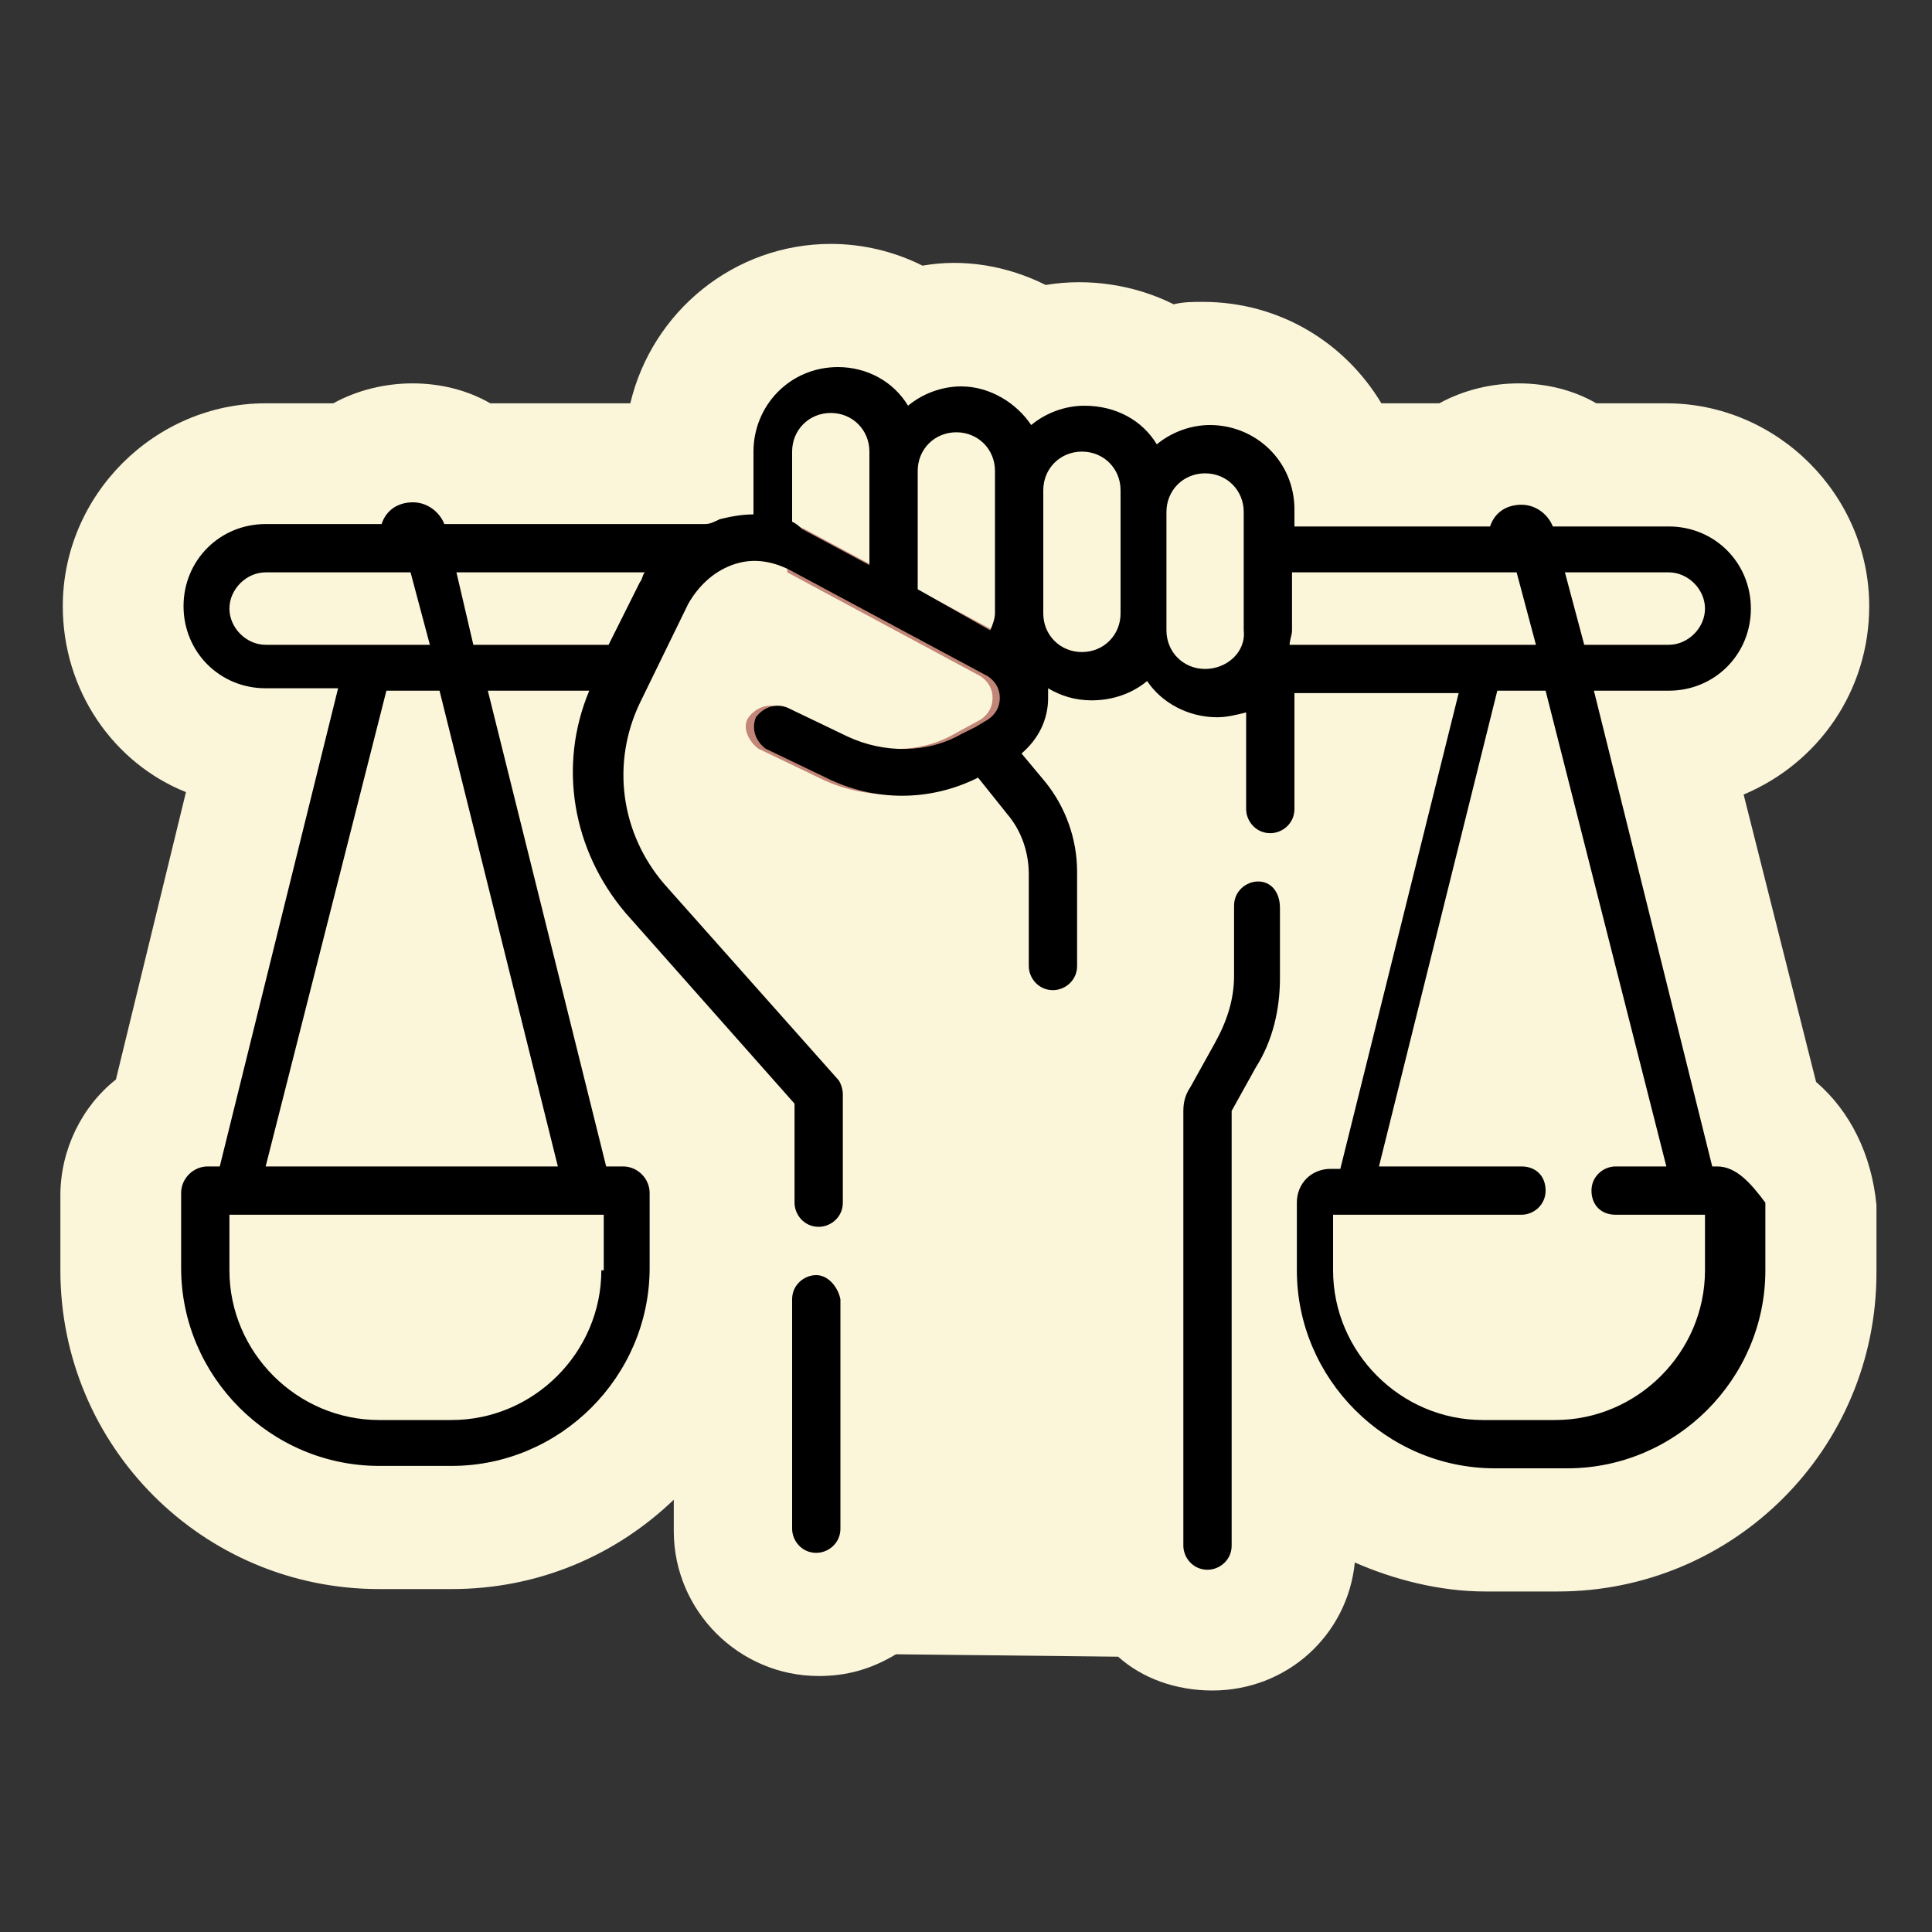 <?xml version="1.0" encoding="utf-8"?>
<!-- Generator: Adobe Illustrator 28.3.0, SVG Export Plug-In . SVG Version: 6.00 Build 0)  -->
<svg version="1.1" xmlns="http://www.w3.org/2000/svg" xmlns:xlink="http://www.w3.org/1999/xlink" x="0px" y="0px"
	 viewBox="0 0 80 80" style="enable-background:new 0 0 80 80;" xml:space="preserve">
<rect x="0" y="0" width="80" height="80" fill="#333333" stroke="none"/>
<style type="text/css">
	.st0{fill:#FFFFFF;}
	.st1{fill:none;stroke:#FFFFFF;stroke-width:2;stroke-linecap:round;stroke-linejoin:round;stroke-miterlimit:10;}
	.st2{fill:#DCEAFC;}
	.st3{fill:#FBF5DA;}
	.st4{fill:#606060;}
	.st5{fill:#EDCEB3;}
	.st6{fill:#88BCB3;}
	.st7{fill:#F0C9BC;}
	.st8{fill:#F5DBCC;}
	.st9{fill:#F5DE81;}
	.st10{fill:#F1CE6B;}
	.st11{fill:#A6D6F7;}
	.st12{fill:#93CCF6;}
	.st13{fill:#C674A1;}
	.st14{fill:#C0588C;}
	.st15{fill:#EDF3FF;}
	.st16{fill:#DFE8F9;}
	.st17{fill:#96CE91;}
	.st18{fill:#90B4FB;}
	.st19{fill:#E9A66E;}
	.st20{fill:#F2D2B4;}
	.st21{fill:#C28678;}
	.st22{fill:#958C96;}
	.st23{fill-rule:evenodd;clip-rule:evenodd;fill:#EDCEB3;}
	.st24{fill-rule:evenodd;clip-rule:evenodd;fill:#5C5D60;}
	.st25{fill-rule:evenodd;clip-rule:evenodd;fill:#88BCB3;}
	.st26{fill-rule:evenodd;clip-rule:evenodd;}
	.st27{fill-rule:evenodd;clip-rule:evenodd;fill:#FBF5DA;}
	.st28{fill-rule:evenodd;clip-rule:evenodd;fill:#E3E6E9;}
	.st29{fill-rule:evenodd;clip-rule:evenodd;fill:#A9ADB8;}
	.st30{fill-rule:evenodd;clip-rule:evenodd;fill:#F3F5F7;}
	.st31{fill:#544F56;}
	.st32{fill:#EAAD9C;}
	.st33{fill:#F1CCBD;}
	.st34{fill:#F5DDCD;}
	.st35{fill:#F1EFF1;}
	.st36{fill:#DFDCE0;}
	.st37{fill:#F6DF7D;}
	.st38{fill:#F2CF64;}
	.st39{fill-rule:evenodd;clip-rule:evenodd;fill:#F1CE6B;}
	.st40{fill:#C4CEE5;}
	.st41{fill:#BE8C7A;}
	.st42{fill:#DCE4EF;}
	.st43{fill:#27457B;}
	.st44{fill:#355CB7;}
	.st45{fill:#5C5D60;}
	.st46{fill:#3B3B3B;}
	.st47{fill:#808080;}
	.st48{fill:#FFFFFF;stroke:#FFFFFF;stroke-width:3.514;stroke-linecap:round;stroke-linejoin:round;stroke-miterlimit:10;}
	.st49{fill:none;stroke:#7739FF;stroke-width:1.5;stroke-linecap:round;stroke-linejoin:round;stroke-miterlimit:10;}
	.st50{fill:#FFFFFF;stroke:#FFFFFF;stroke-width:3.058;stroke-linecap:round;stroke-linejoin:round;stroke-miterlimit:10;}
	.st51{fill:#7739FF;stroke:#7739FF;stroke-width:3.058;stroke-linecap:round;stroke-linejoin:round;stroke-miterlimit:10;}
	.st52{fill:none;stroke:#FFFFFF;stroke-width:1.536;stroke-miterlimit:10;}
	.st53{fill:#FFFFFF;stroke:#FFFFFF;stroke-width:1.536;stroke-miterlimit:10;}
	.st54{fill:#7739FF;stroke:#7739FF;stroke-width:3.691;stroke-linecap:round;stroke-linejoin:round;stroke-miterlimit:10;}
	.st55{fill:none;stroke:#FFFFFF;stroke-width:1.854;stroke-miterlimit:10;}
	.st56{fill:#FFFFFF;stroke:#FFFFFF;stroke-width:1.854;stroke-miterlimit:10;}
	.st57{fill:#7739FF;stroke:#7739FF;stroke-width:3.768;stroke-linecap:round;stroke-linejoin:round;stroke-miterlimit:10;}
	.st58{fill:#FFFFFF;stroke:#FFFFFF;stroke-width:1.536;stroke-linecap:round;stroke-linejoin:round;stroke-miterlimit:10;}
	.st59{fill:#2A2A2A;}
</style>
<g id="BACKGROUND">
	<g>
		<path class="st3" d="M75.2,44.8l-3-11.9c3.1-1.3,5.2-4.3,5.2-7.8c0-4.6-3.8-8.4-8.4-8.4h-2.9c-1.9-1.1-4.5-1.1-6.5,0h-2.4
			c-1.5-2.5-4.2-4.2-7.4-4.2c-0.4,0-0.8,0-1.2,0.1c-1.6-0.8-3.5-1.1-5.3-0.8c-1.6-0.8-3.4-1.1-5.1-0.8c-1.2-0.6-2.5-0.9-3.8-0.9
			c-4,0-7.4,2.8-8.3,6.6h-5.8c-1.9-1.1-4.5-1.1-6.5,0H11c-4.6,0-8.4,3.8-8.4,8.4c0,3.5,2.1,6.5,5.1,7.7L4.8,44.7
			c-1.4,1.1-2.3,2.9-2.3,4.8v3.1c0,7.3,5.9,13.2,13.2,13.2h3c3.6,0,6.8-1.4,9.2-3.7v1.3c0,3.3,2.7,6,6,6c1.2,0,2.2-0.3,3.2-0.9
			l9.2,0.1c1,0.9,2.4,1.4,3.9,1.4c3.1,0,5.6-2.3,5.9-5.3c1.6,0.7,3.5,1.2,5.4,1.2h3c7.3,0,13.2-5.9,13.2-13.2v-2.8
			C77.5,47.8,76.6,46,75.2,44.8z"/>
		<g>
			<g>
				<g>
					<g id="XMLID_00000065073079844747151280000014305522274337195668_">
						<g>
							<path class="st21" d="M39.6,25.4c0,2.8,2.3,5.1,5.1,5.1c0.7,0,1.4-0.1,2-0.4c0.9,0.7,2,1.1,3.2,1.1c0.8,0,1.5-0.2,2.1-0.5
								v-8.6H39.6L39.6,25.4L39.6,25.4z"/>
							<path class="st21" d="M44.2,31.3L44,31.1c0.4-0.7,0.6-1.5,0.6-2.3c0-0.8-0.2-1.6-0.7-2.3c-0.4-0.7-1-1.2-1.7-1.6L37,22.1
								h-0.8v20.1h3.4c3.4,0,6.2-2.7,6.3-6.1c0,0,0,0,0,0C45.9,34.3,45.3,32.7,44.2,31.3L44.2,31.3z"/>
							<g>
								<path class="st3" d="M33.7,22.7H11.1c-1.4,0-2.5,1.1-2.5,2.5s1.1,2.5,2.5,2.5h22.6L33.7,22.7L33.7,22.7z"/>
								<path class="st3" d="M69.1,22.7H49.9v4.9h19.1c1.4,0,2.5-1.1,2.5-2.5C71.5,23.8,70.4,22.7,69.1,22.7L69.1,22.7z"/>
							</g>
							<path class="st21" d="M33.7,23.7v-5.5c0-0.8,0.7-1.7,1.7-2.1c-0.3-0.1-0.6-0.2-1-0.2c-1.5,0-2.8,1.3-2.8,2.3v5.5
								c0,2,1.3,3.3,2.8,3.3c0.4,0,0.8-0.1,1.1-0.2C34.4,26.4,33.7,25.3,33.7,23.7L33.7,23.7z"/>
						</g>
					</g>
					<path class="st3" d="M52.5,21.1c0-0.7-0.3-1.4-0.8-1.8c-0.5-0.5-1.1-0.8-1.8-0.8c-1.4,0-2.6,1.2-2.6,2.6v-0.9
						c0-0.7-0.3-1.4-0.8-1.8c-0.5-0.5-1.1-0.8-1.8-0.8c-1.4,0-2.6,1.2-2.6,2.6V20v-0.9c0-0.7-0.3-1.4-0.8-1.8
						c-0.5-0.5-1.1-0.8-1.8-0.8c-1.1,0-2,0.7-2.4,1.7c-0.1-0.6-0.4-1.1-0.8-1.5c-0.5-0.5-1.2-0.8-2-0.8c-1.5,0-2.8,1.3-2.8,2.3v4.1
						c-0.2,0-0.5-0.1-0.7-0.1c0,0-0.1,0-0.1,0c-0.1,0-0.3,0-0.4,0c-1.3,0.2-2.4,1-3,2.2l-2,4.1c-1.4,2.8-0.9,6.2,1.2,8.6l7.1,8
						l0,0.1l0,16.6c0.1,0.8,0.7,1.4,1.5,1.4l0.1,0l4.6,0.1l0,0l8.7,0.1c0.8,0,1.4-0.6,1.4-1.4V45.9c0-0.2,0-0.4,0.1-0.5l1-1.8
						c0.6-1,0.9-2.1,0.9-3.3V27.5c0.3-0.4,0.5-0.9,0.5-1.5V21.1z"/>
				</g>
				<g>
					<path class="st21" d="M41.5,26.3l-8.2-4.4l-0.7-0.3v2.1l8,4.3c0.3,0.2,0.5,0.5,0.5,0.9c0,0.4-0.2,0.7-0.5,0.9l-1.1,0.6
						c-1.4,0.8-3.2,0.8-4.7,0.1l-2.5-1.2c-0.5-0.2-1,0-1.3,0.4s0,1,0.4,1.3l2.5,1.2c1,0.5,2,0.7,3.1,0.7c1.1,0,2.3-0.3,3.3-0.8
						l1.1-0.6c1-0.5,1.6-1.5,1.5-2.6C43,27.8,42.4,26.8,41.5,26.3z"/>
				</g>
				<g>
					<path class="st3" d="M18.7,59.8h-3c-4,0-7.2-3.2-7.2-7.2v-2.3c0-0.5,0.4-1,1-1h15.4c0.5,0,1,0.4,1,1v2.3
						C25.9,56.5,22.7,59.8,18.7,59.8z"/>
					<path class="st3" d="M61.3,59.8h3c4,0,7.2-3.2,7.2-7.2v-2.5c0-0.4-0.4-0.8-0.8-0.8H54.9c-0.4,0-0.8,0.4-0.8,0.8v2.5
						C54.1,56.5,57.3,59.8,61.3,59.8z"/>
				</g>
			</g>
			<g>
				<path d="M33.8,52.8c-0.5,0-1,0.4-1,1v9.5c0,0.5,0.4,1,1,1c0.5,0,1-0.4,1-1v-9.5C34.7,53.3,34.3,52.8,33.8,52.8z"/>
				<path d="M52.1,36.5c-0.5,0-1,0.4-1,1v2.9c0,1-0.3,1.9-0.8,2.8l-1,1.8c-0.2,0.3-0.3,0.6-0.3,1v18c0,0.5,0.4,1,1,1
					c0.5,0,1-0.4,1-1v-18c0,0,0,0,0,0l1-1.8c0.7-1.1,1-2.4,1-3.7v-2.9C53,36.9,52.6,36.5,52.1,36.5L52.1,36.5z"/>
				<path d="M71.1,48.3h-0.2L66,28.6h3.1c1.9,0,3.4-1.5,3.4-3.4c0-1.9-1.5-3.4-3.4-3.4h-4.8c-0.2-0.5-0.7-0.9-1.3-0.9
					c-0.6,0-1.1,0.3-1.3,0.9h-8.1v-0.7c0-2-1.6-3.5-3.5-3.5c-0.8,0-1.6,0.3-2.2,0.8c-0.6-1-1.7-1.6-3-1.6c-0.8,0-1.6,0.3-2.2,0.8
					c-0.6-0.9-1.7-1.6-2.9-1.6c-0.8,0-1.6,0.3-2.2,0.8c-0.6-1-1.7-1.6-2.9-1.6c-2,0-3.5,1.6-3.5,3.5v2.6c-0.5,0-1,0.1-1.4,0.2
					c-0.2,0.1-0.4,0.2-0.6,0.2H18.4c-0.2-0.5-0.7-0.9-1.3-0.9c0,0,0,0,0,0c-0.6,0-1.1,0.3-1.3,0.9H11c-1.9,0-3.4,1.5-3.4,3.4
					c0,1.9,1.5,3.4,3.4,3.4H14L9.1,48.3H8.6c-0.6,0-1.1,0.5-1.1,1.1v3.1c0,4.5,3.7,8.2,8.2,8.2h3c4.5,0,8.2-3.7,8.2-8.2v-3.1
					c0-0.6-0.5-1.1-1.1-1.1h-0.7l-4.9-19.7h4.2c-1.3,3.1-0.7,6.6,1.5,9.2l7,7.9v4.1c0,0.5,0.4,1,1,1c0.5,0,1-0.4,1-1v-4.5
					c0-0.2-0.1-0.5-0.2-0.6l-7.2-8.1c-1.8-2.1-2.2-5-1-7.5l2-4.1c0.4-0.7,1-1.3,1.8-1.6c0.8-0.3,1.6-0.2,2.4,0.2l8.2,4.4
					c0.3,0.2,0.5,0.5,0.5,0.9c0,0.4-0.2,0.7-0.5,0.9l-0.5,0.3c0,0,0,0,0,0l-0.6,0.3c-1.4,0.8-3.2,0.8-4.7,0.1l-2.5-1.2
					c-0.5-0.2-1,0-1.3,0.4c-0.2,0.5,0,1,0.4,1.3l2.5,1.2c2,1,4.3,1,6.3,0l1.2,1.5c0.6,0.7,0.9,1.6,0.9,2.5V40c0,0.5,0.4,1,1,1
					c0.5,0,1-0.4,1-1v-3.9c0-1.4-0.5-2.7-1.3-3.7l-1-1.2c0.7-0.6,1.1-1.4,1.1-2.3c0-0.1,0-0.3,0-0.4c0.5,0.3,1.1,0.5,1.8,0.5
					c0.9,0,1.7-0.3,2.3-0.8c0.6,0.9,1.7,1.5,2.9,1.5c0.4,0,0.8-0.1,1.2-0.2v4c0,0.5,0.4,1,1,1c0.5,0,1-0.4,1-1v-4.8h6.8l-4.9,19.7
					h-0.4c-0.8,0-1.4,0.6-1.4,1.4v2.8c0,4.5,3.7,8.2,8.2,8.2h3c4.5,0,8.2-3.7,8.2-8.2v-2.8C72.5,49,71.9,48.3,71.1,48.3L71.1,48.3z
					 M9.5,25.2c0-0.8,0.7-1.5,1.5-1.5H17l0.8,3H11C10.2,26.7,9.5,26,9.5,25.2z M24.9,52.6c0,3.4-2.8,6.2-6.2,6.2h-3
					c-3.4,0-6.2-2.8-6.2-6.2v-2.3h15.5V52.6z M23.1,48.3H11L16,28.6h2.2L23.1,48.3z M18.9,23.7h7.8c-0.1,0.1-0.1,0.3-0.2,0.4
					l-1.3,2.6h-5.6L18.9,23.7z M70.6,25.2c0,0.8-0.7,1.5-1.5,1.5h-3.5l-0.8-3h4.3C69.9,23.7,70.6,24.4,70.6,25.2z M62.8,23.7l0.8,3
					H53.4c0-0.2,0.1-0.4,0.1-0.6v-2.4H62.8z M32.8,21.6v-2.9c0-0.9,0.7-1.6,1.6-1.6c0.9,0,1.6,0.7,1.6,1.6v4.7l-2.8-1.5
					C33.1,21.8,33,21.7,32.8,21.6z M38,24.4v-4.9c0-0.9,0.7-1.6,1.6-1.6c0.9,0,1.6,0.7,1.6,1.6v5.9c0,0.2-0.1,0.5-0.2,0.7L38,24.4z
					 M46.4,25.4c0,0.9-0.7,1.6-1.6,1.6c-0.9,0-1.6-0.7-1.6-1.6v-5.1c0-0.9,0.7-1.6,1.6-1.6c0.9,0,1.6,0.7,1.6,1.6V25.4z M49.9,27.7
					c-0.9,0-1.6-0.7-1.6-1.6v-4.9c0-0.9,0.7-1.6,1.6-1.6c0.9,0,1.6,0.7,1.6,1.6v4.9C51.6,27,50.8,27.7,49.9,27.7z M70.6,52.6
					c0,3.4-2.8,6.2-6.2,6.2h-3c-3.4,0-6.2-2.8-6.2-6.2v-2.3h7.8c0.5,0,1-0.4,1-1s-0.4-1-1-1h-5.9l4.9-19.7H64L69,48.3h-2.1
					c-0.5,0-1,0.4-1,1s0.4,1,1,1h3.7L70.6,52.6z"/>
			</g>
		</g>
	</g>
</g>
<g id="OBJECTS">
</g>
</svg>
